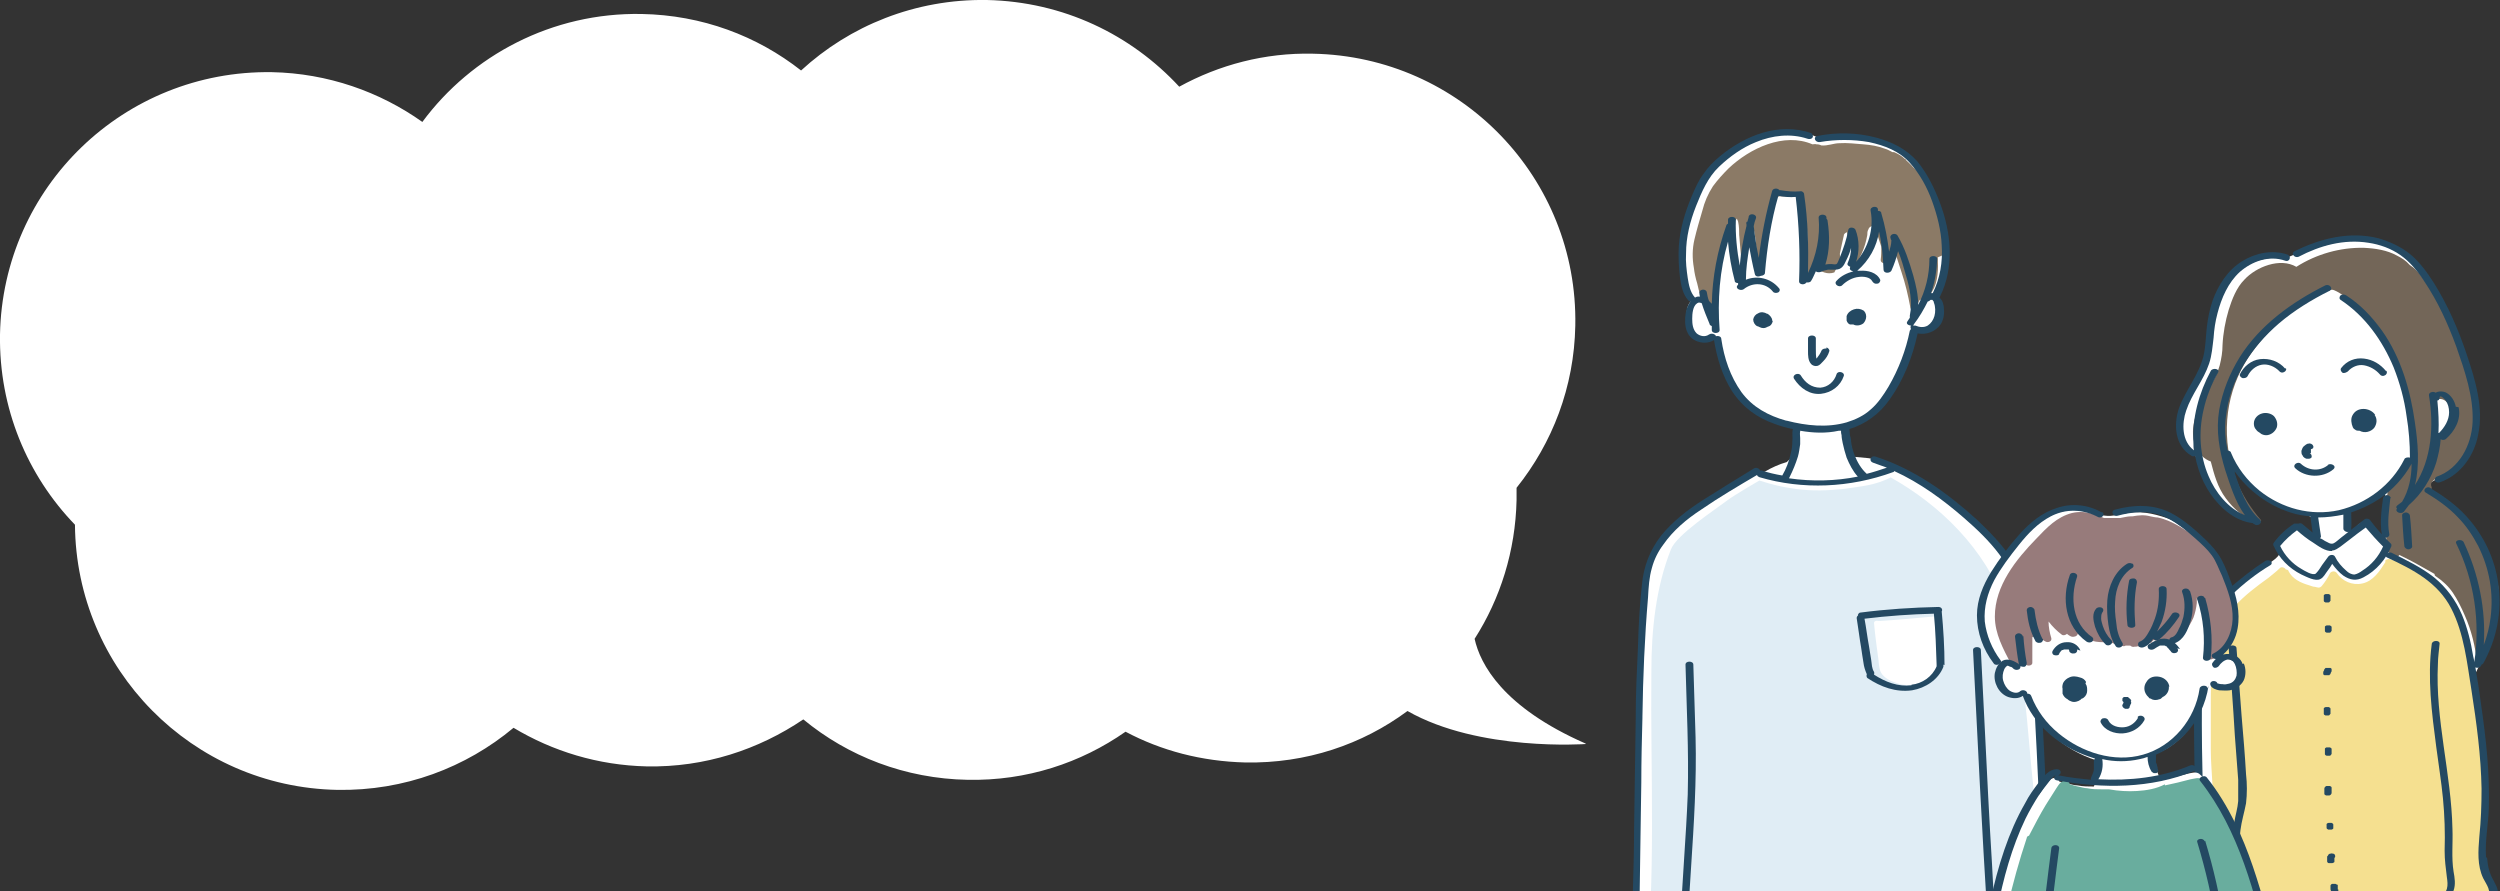 <?xml version="1.0" encoding="UTF-8"?>
<svg id="_レイヤー_2" data-name=" レイヤー 2" xmlns="http://www.w3.org/2000/svg" version="1.1" xmlns:xlink="http://www.w3.org/1999/xlink" viewBox="0 0 446.9 159.3">
  <rect x="0" y="0" width="446.9" height="159.3" fill="#333333" stroke="none"/>
  <defs>
    <style>
      .cls-1 {
        fill: #8b7a66;
      }

      .cls-1, .cls-2, .cls-3, .cls-4, .cls-5, .cls-6, .cls-7, .cls-8, .cls-9, .cls-10, .cls-11 {
        stroke-width: 0px;
      }

      .cls-2 {
        fill: #736658;
      }

      .cls-3 {
        fill: #69ad9e;
      }

      .cls-4 {
        fill: none;
      }

      .cls-5 {
        fill: #f5e090;
      }

      .cls-6 {
        fill: #e0edf5;
      }

      .cls-12 {
        clip-path: url(#clippath);
      }

      .cls-7 {
        fill: #977b7b;
      }

      .cls-8 {
        fill: #4f81a7;
      }

      .cls-9 {
        fill: #fff;
      }

      .cls-10 {
        fill: #244962;
      }

      .cls-11 {
        fill: #c8e2e4;
      }
    </style>
    <clipPath id="clippath">
      <rect class="cls-4" y="0" width="446.9" height="159.3"/>
    </clipPath>
  </defs>
  <g id="_レイヤー_8" data-name=" レイヤー 8">
    <g class="cls-12">
      <g>
        <path class="cls-9" d="M283.4,132.9c-14.8-6.5-18.8-14.2-19.8-18.7,4.6-7.2,7.3-15.7,7.5-24.8,0-.7,0-1.4,0-2.2,6.4-8,10.3-18,10.5-29,.5-26.4-20.5-48.1-46.9-48.6-8.6-.2-16.8,2-23.9,5.9C202.2,6.2,190.1.3,176.4,0c-12.8-.2-24.5,4.6-33.2,12.6-7.9-6.2-17.7-9.9-28.5-10.1-16-.3-30.4,7.4-39.2,19.3-7.6-5.4-16.9-8.7-26.9-8.9C22.2,12.5.5,33.4,0,59.8c-.2,13.2,4.9,25.2,13.4,34,.2,25.8,20.9,46.9,46.9,47.4,12,.2,23-4,31.5-11.1,7,4.2,15.1,6.7,23.8,6.9,10.4.2,20-3,28-8.4,8,6.6,18.2,10.6,29.4,10.8,10.5.2,20.2-3,28.2-8.6,6.4,3.4,13.6,5.3,21.4,5.5,10.9.2,20.9-3.2,29-9.2,12.8,7.3,31.9,5.9,31.9,5.9h0Z"/>
        <path class="cls-9" d="M366,159.8c-.3-4-.5-8.1-.8-12.1-.2-2.8-.3-5.7-.2-8.5.2,0,.3-.2.3-.5,0-.7-.1-1.5-.2-2.2,0-.2,0-.4,0-.6,0-.1,0-.3-.1-.4-.6-6.4-1.5-12.8-1.2-19.3,0-.4-.3-.5-.7-.6-.3-2.8-.8-5.6-1.4-8.3,0,0,0-.2,0-.4,0-.3-.2-.5-.3-.8,0,0,0-.2,0-.3s0-.2-.1-.2c-2-5.3-5.4-10.1-9.9-13.7-1.3-1.3-2.8-2.3-4.4-3.3-.2,0-.3-.2-.5-.3,0,0,0-.1-.2-.2-2.4-2-5.2-3.2-8-4.6-1.4-.7-2.8-1.4-4.3-1.6-1.1-.1-2.1-.2-3.2-.3-.7-1.8-1.1-3.7-1.1-5.6,3.1-.9,5.8-3,7.8-5.6,2.5-3.4,3.7-7.5,4.4-11.6.7.3,1.5.3,2.2,0,.9-.4,1.9-1.2,2.2-2.1.1-.5.2-1.1.2-1.6,0-.5,0-1-.1-1.5,0-.3-.2-.6-.4-.8,1.2-3.6,1.6-7.5,1.2-11.4-.6-4.7-2.4-9.4-5.8-12.8-.1-.1-.3-.3-.4-.4,0,0,0-.1-.2-.2,0,0,0,0-.1,0-.8-.7-1.7-1.3-2.7-1.8-1-.6-2-1-3.2-1.2-.2,0-.3,0-.4,0-.4-.1-.9-.3-1.3-.4,0,0,0,0-.1,0,0,0-.2-.1-.3-.1-2.1-.5-4.3-.4-6.4.3,0,0-.1,0-.2,0-.2,0-.5,0-.8.1,0-.1-.1-.2-.3-.3-6.1-2.9-13.2-.3-17.8,4.2-4.1,4-6.5,9.6-6.7,15.4-.1,3.1.3,6.7,2.1,9.3-1.4,1.1-1.3,3.5-.7,5,.8,2.1,2.9,2.2,4.7,1.5.1.8.3,1.5.5,2.2,0,.1-.1.2,0,.4,1,3.7,2.7,7.2,5.6,9.8,2.3,2.1,5.3,3.1,8.2,3.8.2,1.8,0,3.7-.4,5.4-.4.3-.7.6-1,.9h0s0,0-.1.1c0,0,0,0,0,0-1.4.4-2.7,1-3.9,1.7-.3.1-.5.2-.8.4-.2,0-.5-.2-.7-.3-.5-.3-1.1.2-1,.6-.9.5-1.8,1-2.6,1.7,0,0,0,0-.1.1-.2.2-.5.3-.7.5,0,0-.1,0-.1,0-2.1,1-4.1,2.4-6,3.8-1.7,1.3-3.5,2.6-5,4.1-1.5,1.6-2.8,3.4-3.5,5.4-.8,2.2-1,4.5-1.1,6.7,0,2.3,0,4.5-.2,6.8l-.3,2.2h0c-.6,4.2-.4,8.4-.5,12.5,0,3.9-.3,8,.2,11.9-.1,0-.3.2-.3.4-.2,4.8-.3,9.7-.3,14.5,0,2.4,0,4.8,0,7.2,0,1.1,0,2.2,0,3.4-.1,1.2-.4,2.4-.5,3.6-.2,2.7,0,5.3.1,8,0,.1,0,.2.1.3,0,.3,0,.5,0,.8,0,.4.5.6.9.5.4-.1,1.1-.2,1.5-.4,0,0,0,0,0,0,0,.2.2.4.3.6.4.9.9,1.8,1.3,2.7.7,1.4,1.3,3.3,2.6,4.3.7.4,1.4.7,2.2.9.9.2,1.8.5,2.7.6,1.1.1,1.9-.7,2.6-1.6.4,2.3.6,4.7.4,7.1,0,.4.3.6.7.5,0,0,.2,0,.3,0,11.8.2,23.6.3,35.4.3,3.4,0,6.7,0,10,0,.2,0,.6-.1.7-.4.7-3.1,1.2-6.2,1.2-9.4,1.2.6,2.4,1.5,3.8,1.3,1.2-.1,2-1.1,2.5-2.2,1.2-2.6,1.9-5.5,2.4-8.4.9,0,1.5-.4,1.7-1.4.2-1.8.4-3.5.5-5.3.1-2.9.1-5.8,0-8.7.1,0,.2-.2.2-.4h0Z"/>
        <path class="cls-1" d="M347.8,45.4c-.1-2.4-.7-4.7-1.3-7-.5-1.9-1.1-3.8-2-5.5-.7-1.2-1.5-2.2-2.5-3-.4-.5-.9-.9-1.3-1.3,0,0,0-.2-.2-.2-.5-.5-1.2-.9-1.9-1.2-.1,0-.2,0-.3,0-.4-.2-.9-.5-1.3-.6-1.3-.5-2.6-.7-3.9-.8-1.4-.1-2.9-.3-4.3-.2-1,0-2.1.5-3.2.4-.2-.1-.5-.2-.8-.2,0,0,0,0-.1,0-.2-.1-.5,0-.7,0-5.1-2.2-11.2.7-15,4.3-1,1-2,2.1-2.8,3.2-.9,1.4-1.5,2.8-1.9,4.4-.5,1.7-1,3.4-1.4,5.1-.4,1.7-.4,3.4-.1,5.1.1.9.3,1.8.6,2.8.2.7.3,1.6.7,2.3,0,.2.2.5.2.7.3.7.6,1.5.9,2.2.1.3.5.5.9.4.3,0,.6-.3.5-.7,0-.2-.1-.4-.2-.5.2-1.6.4-3.2.6-4.7.2-2.9.5-5.8,1.5-8.4,0-.1.1-.2.2-.3,0-.1,0-.2,0-.4,0,0,0,0,0,0,.4-.6.9-1.2,1.4-1.8,0,0,.1-.1.2-.2s0,0,0,0c0,0,0,0,0,0,0,0,.1,0,.1-.2.1,0,.2.2.3.5.2.9.2,1.7.2,2.6,0,0,0-.1,0-.2.2,2.5.4,4.9.7,7.3h0c0-1.3,0-2.7.3-4,.1-.9.3-1.8.3-2.7,0-.9,0-1.7.3-2.6,0-.3.3-.5.6-.6.8,2.7,1,5.4.9,8.2,0,.5.5.6,1,.5,0,0,0,0,0,0h0c.2-.1.4-.3.4-.6,0-1,0-2,0-3,.3-2,.8-4,1.4-5.9,0-.3,0-.5.1-.8,0-.7,0-1.6.5-2.1,0,0,0,0,0,0,.1-.4.6-.7,1-.6.1,0,.3,0,.4,0t0,0h0c0,0,.1,0,.2,0,.3,0,.6,0,.9,0,.2,0,.3,0,.5,0,0,0,.1,0,.2,0h0s0,0,0,0c.3,0,.5,0,.8-.2.4,0,.9.1,1,.6,0,.5.1,1,.1,1.5.9,4.3.6,8.7.3,13.1,0,.1,0,.2,0,.3,0,0,.1,0,.2-.2.1-.1.2-.2.3-.3,0,0,0,0,0,0,0,0,0-.1.1-.2,0-.1.2-.3.2-.4,0,0,0-.1,0-.2h0s0,0,0,0c0-.1,0-.3.1-.4h0v-.2c0-.5.4-.8.8-.8.4,0,.6.2.8.6.2.2.5.3.8.4.6.2,1.2.2,1.8,0,.5-.9.9-1.8,1.1-2.7-.1-.2-.1-.4-.1-.7.2-1.1.5-2.2.7-3.2,0-.3.3-.5.6-.6,0,0,0,0,0,0,0,0,0,.2,0,.2,0,.2.1.3.1.5.1.3.2.7.3,1,.2.6.5,1.2.4,1.9,0,.2.1.4.3.5,0,.7,0,1.3-.5,1.9-.2.3,0,.6.2.7,1.5-1.8,2.4-3.9,2.8-6.2,0-.3,0-.7.2-1,.1-.4.6-.7,1-.6.5.1.6.6.6,1,0,.2,0,.3,0,.5.2.8.5,1.5.7,2.2,0,.8,0,1.6-.1,2.3-.1.7,1,.9,1.3.3.1-.3.2-.5.2-.8.1,0,.2-.2.2-.3.1-.5.2-1,.3-1.5.8,1.4,1.2,3,1.7,4.5.7,2.1,1.2,4.2,1.6,6.4.1.6,1.3.5,1.3-.1,0-.5.1-.9.4-1.3,0,0,0,0,.1,0,.7,0,1.3-.1,1.7-.7.1-.2.2-.5.3-.7,0,0,0,0,.1-.1,1.1-1.8,1.1-4.1,1-6.1h0Z"/>
        <path class="cls-6" d="M337.9,85.3c8.8,4.9,17,12.8,20.6,23s3.8,21.8,5,32.6c1.3,11.8,2.6,23.6,4,35.4-25.1,1.3-48.5,1.8-73.5,0,2.1-19.5,1-38.1,1.2-56.3,0-7.4.8-15,3.5-21.8,1-2.6,7.9-7.1,10-8.7,1.3-1,5.8-3.6,5.8-3.6,2.6.8,3.7,1.1,6.5,1.5,2.9.4,5.8.3,8.6,0,3.3-.5,5.5-.6,8.5-2.1h0Z"/>
        <path class="cls-9" d="M346.3,110.7c0-.3-.3-.5-.6-.5-3.2.3-6.4.6-9.6.8-.1,0-.2,0-.3,0-.4-.1-.8,0-.8.4.2,2.2.5,4.4.8,6.6.1.9.1,1.9.7,2.6.5.6,1.3,1.1,2,1.3,1.6.7,3.4.8,5,0,1.5-.7,2.8-2,2.8-3.8,0-2.5,0-5.1-.1-7.6h0Z"/>
        <path class="cls-8" d="M353.7,178.7c-.1,0-.2,0-.3,0-5.3,1.2-10.5,2.3-15.9,2.3-2.7,0-5.3-.1-8,0-1.6,0-3.2,0-4.9,0-1.5,0-3.1,0-4.6,0-2.8-.1-5.7,0-8.5-.5-.7-.1-1.3-.3-2-.4s-1.3,0-1.9-.4c.6.4.7,2.6.8,3.3.2,1.2.4,2.4.5,3.6.3,2.3.4,4.5,0,6.8-.6.2-.5,1.1.2,1.1h44.1c.3,0,.5-.1.5-.3.2,0,.4-.2.4-.5.1-4.8.3-9.7.5-14.5,0-.6-.7-.7-1.1-.4h0Z"/>
        <path class="cls-10" d="M333.1,55.5c-.5-.3-1.1-.4-1.7-.2-.6.2-1.1.6-1.3,1.2,0,.3,0,.6,0,.8.1.3.3.6.6.7.1,0,.3,0,.5,0,0,0,0,0,.1,0,.5.3,1.3.2,1.8-.2.3-.3.5-.8.5-1.2,0-.5-.2-.9-.6-1.2h0Z"/>
        <path class="cls-10" d="M316.8,57.3c0-.5-.4-.9-.8-1.2,0,0,0,0-.1,0h0s0,0,0,0c-.5-.3-1.1-.4-1.6-.1-.5.2-.8.6-.9,1.1,0,.5.3,1,.7,1.2.1,0,.3.1.5.2.4.2.9.2,1.2,0,0,0,.1,0,.2-.1.5-.1.8-.5.9-1Z"/>
        <path class="cls-10" d="M326.5,62.3c-.3,0-.7,0-.9.4-.2.5-.5.9-.8,1.3,0,0,0,0-.1.1-.1-.5-.1-1.1-.1-1.7v-1.9c0-.7-1.4-.7-1.4,0,0,.8,0,1.5,0,2.3,0,.7,0,1.6.5,2.2.3.4.8.5,1.2.4.4-.1.7-.5,1-.8.5-.5.9-1.1,1.1-1.8.1-.3-.2-.6-.5-.7h0Z"/>
        <path class="cls-10" d="M328.3,66.9c-.4,1.3-1.5,2.3-2.9,2.4-1.6,0-2.7-.9-3.5-2.2-.4-.6-1.6-.1-1.2.6,1.1,1.7,2.8,2.9,4.8,2.7,1.9-.2,3.5-1.4,4.1-3.2.2-.7-1.1-1-1.3-.3h0Z"/>
        <path class="cls-10" d="M366.2,152.4c-.3-7.4-.6-14.7-1-22.1-.4-7.1-.8-14.4-2.2-21.4-.6-3.2-1.7-6.3-3.5-9.1-1.7-2.6-3.9-4.8-6.1-6.9-5.3-4.8-11.3-9.1-18.2-11.3-.8-.2-1.2.8-.4,1.1.8.3,1.7.6,2.5.9-1.2.4-2.4.8-3.6,1.1,0,0,0,0,0,0-1-.9-1.7-2.1-2.2-3.4-.3-.8-.5-1.6-.6-2.4,0-.4-.1-.8-.2-1.1,0-.4-.1-.8-.1-1.1,2.9-.9,5.4-2.7,7.2-5.3,2.5-3.5,4.1-7.6,5-11.8h0c1.5.3,3.2-.3,4.1-1.6.5-.8.7-1.8.6-2.7,0-.7-.2-1.6-.8-2.1,0,0,0,0,.1-.2,2.6-5.2,2-11.4,0-16.7-1-2.7-2.3-5.3-4.1-7.5-2-2.2-4.4-3.4-7.3-4.2-3.4-.9-7-1-10.5-.3-.9.2-.4,1.2.4,1.1,2.9-.5,5.9-.5,8.8,0,2.8.6,5.4,1.6,7.3,3.7,1.8,2,3.1,4.4,4,6.9.9,2.5,1.6,5.2,1.7,7.9.2,2.9-.3,5.9-1.6,8.5-.1,0-.2,0-.3,0,.7-2,1-4,1.1-6.1,0-.7-1.4-.7-1.4,0,0,2.9-.7,5.7-2,8.2,0-1.8-.4-3.5-.9-5.3-.7-2.4-1.5-4.9-2.8-7.1-.4-.6-1.6-.2-1.2.6,0,0,0,.2.1.2,0,0,0,0,0,.1,0,.7-.2,1.3-.4,2-.3-2.3-.7-4.6-1.4-6.9,0-.3-.3-.4-.6-.4,0,0,0-.2,0-.3-.1-.7-1.5-.5-1.3.3.6,3.2-.4,6.6-2.6,9.1.6-1.8.6-3.9-.1-5.7-.2-.5-1.2-.6-1.3,0-.3,1.7-.9,3.4-1.5,4.9-.2.4-.3.8-.5,1.1-.2.3-.7.1-1,.1s-.7,0-1.1.1c.8-2.5.8-5.2.4-7.8,0-.2-.1-.3-.2-.4v-.2c0-.7-1.4-.7-1.4,0,.3,3.4-.4,6.8-1.9,9.9.1-4.7,0-9.4-.7-14.1,0-.3-.4-.6-.7-.5-1.2.1-2.3,0-3.5-.2,0,0-.1,0-.2,0-.3-.4-1.1-.4-1.3.1-1.1,3.9-1.9,7.9-2.4,12-.4-1.9-.7-3.8-.9-5.7.1-.5.2-.9.4-1.4.2-.7-1.1-1-1.3-.3,0,.3-.2.6-.2.9-.2,0-.3.2-.2.5,0,.1,0,.2,0,.3-.6,2.3-1,4.7-1.2,7.1-.5-2.7-.8-5.5-.7-8.2,0-.7-1.4-.7-1.4,0v.7c-.1,0-.3.2-.3.3-1.6,4.5-2.5,9.2-2.6,14-.2-.2-.3-.3-.5-.5-.2-.5-.3-1-.4-1.6-.2-.7-1.5-.5-1.3.3,0,.2,0,.3.1.5-.3,0-.6,0-.9.2,0,0,0,0,0,0-.9-1-1.1-2.3-1.3-3.5-.2-1.4-.4-2.9-.3-4.4,0-2.9.7-5.7,1.8-8.5,1-2.5,2.1-5.1,4.1-7,1.9-1.8,4.1-3.4,6.6-4.4,2.9-1.2,6.2-1.6,9.2-.6.3.1.7.1.9-.2.2-.3,0-.6-.2-.8-5.8-2-11.8.4-16.3,4.1-1.1.9-2.2,2-3,3.2-.9,1.2-1.5,2.6-2.1,4-1.2,2.9-2.1,5.8-2.3,9-.1,1.8,0,3.6.2,5.4.2,1.5.5,3.1,1.5,4.2.1.1.2.2.4.2-.3.4-.5.8-.7,1.3-.5,2-.5,4.7,1.6,5.7,1.1.5,2.3.5,3.3-.1.5,3.2,1.5,6.4,3.2,9.1,1.9,2.9,4.5,4.8,7.7,5.9,1.1.4,2.1.7,3.2.9,0,0,0,0,0,0-.2.7,0,1.5-.1,2.2,0,.7-.1,1.5-.3,2.2-.3,1.4-.8,2.7-1.5,3.9-1.2-.2-2.5-.5-3.7-.9-.1,0-.2,0-.3,0,0-.3-.6-.6-1-.4-3.1,1.9-6.2,3.8-9.2,5.7-2.8,1.8-5.4,3.8-7.5,6.4-2,2.6-3.1,5.5-3.4,8.8-.4,3.7-.6,7.4-.7,11.1-.2,4.2-.4,8.4-.4,12.7,0,0,0,.1,0,.2-.1,6.8-.2,13.6-.3,20.3,0,3.4-.1,6.8-.2,10.1,0,3.4,0,6.8-.3,10.1-.3,3.6-.7,7.2.1,10.8.1.5.9.5,1.2.2,0,0,0,0,0,0,.5-.2,1-.4,1.4-.6.6,1.3,1.2,2.5,1.7,3.8.5,1.1.9,2.4,1.7,3.3.7.8,1.7,1.2,2.8,1.3,1,.1,2.1.1,3,.6.7.4,1.5-.5.7-.9-.9-.5-1.9-.6-2.8-.7-.9,0-1.9-.2-2.5-1-.7-.9-1.1-2.1-1.6-3.2-.5-1.2-1.1-2.4-1.7-3.6,0,0,0-.1-.1-.2,1.2-.5,2.5-1.1,3.7-1.6.3-.1.4-.5.2-.8-.2-.3-.6-.3-.9-.2-1.9.8-3.8,1.7-5.7,2.5-.5-2.9-.2-5.9,0-8.9.3-3.3.3-6.5.3-9.8.1-6.8.2-13.5.3-20.3,0-3.8.1-7.7.2-11.5,0,0,0-.1,0-.2.1-7.1.4-14.2,1-21.3.1-1.8.2-3.6.7-5.3.4-1.5,1.1-2.9,2-4.1,1.8-2.6,4.2-4.6,6.8-6.3,3.2-2.2,6.6-4.2,10-6.2,0,.2.2.3.4.4,7.8,2.3,16.2,1.9,23.9-.9.1,0,.2-.1.2-.2,4.6,2.1,8.7,5.1,12.5,8.4,2.3,2,4.5,4.1,6.3,6.5,2,2.6,3.2,5.6,4,8.7.8,3.4,1.2,6.9,1.6,10.4.4,3.5.6,7,.8,10.6.4,7.2.7,14.5,1,21.8.3,8,.6,16,.2,23.9-2.5.2-5,.5-7.5.7,0,0-.2,0-.2,0,0-.8-.1-1.5-.1-2.2-.1-2-.2-4-.4-6-.2-4.1-.5-8.2-.7-12.4-.5-8.1-.9-16.3-1.3-24.4-.2-4.7-.5-9.3-.7-14,0-.7-1.4-.7-1.4,0,.8,16.1,1.6,32.2,2.6,48.3.1,2.3.3,4.6.4,6.9,0,1.1.1,2.2.2,3.3,0,.7,0,1.5-.2,2.2-.2,0-.3,0-.4.2-1.2,1.1-2.8,1.4-4.3,1.6-1.8.3-3.5.6-5.3.9-3.7.6-7.3.9-11,1-3.5,0-7.1,0-10.7,0-3.5,0-7.1-.1-10.6-.5-3.9-.4-7.9-1.1-11.6-2.3-.5-7.6,0-15.2.5-22.8.5-7.7,1-15.4.8-23.2-.1-4.3-.3-8.7-.4-13,0-.7-1.4-.7-1.4,0,.2,7.7.6,15.4.4,23.2-.3,7.7-1,15.4-1.3,23.1-.2,4.3-.2,8.6,0,13,0,.3.3.5.6.5,0,0,.2.2.3.2,1.1.4,2.3.7,3.4,1,0,0,0,.2,0,.3,1,4.4,2.2,9,1.6,13.6,0,.6,1,.7,1.3.3,0-.2.2-.3.3-.5.1-.2,0-.5,0-.6.4-4.3-.7-8.6-1.7-12.7,5.5,1.2,11.2,1.5,16.8,1.6,7.5.1,14.9.2,22.3-.9,2.1-.3,4.2-.7,6.3-1.1,1-.2,2.1-.4,3-.9-.5,4.6-.9,9.1-1,13.7,0,.7,1.4.7,1.4,0,0-2.5.2-4.9.4-7.4,0,0,0,0,.1,0,1.1.8,2.4,1.3,3.8,1.4.6,0,1.3-.1,1.7-.6.4-.5.7-1.2.9-1.8,1.2-2.7,2-5.6,2.5-8.5h0c.4-.1.9-.2,1.3-.2.3,0,.7-.2.7-.6.4-7.5.2-15,0-22.5h0ZM342.1,58c1-1.3,1.8-2.7,2.5-4.1.1,0,.3-.1.4-.2,0,0,0,0,.1-.1,0,0,0,0,0,0,0,0,0,0,0,0,0,0,.1,0,.2,0h0s0,0,.1,0c0,0,.1,0,.1.1.1.1.2.2.2.4.3.7.3,1.7.1,2.4-.2.7-.6,1.3-1.2,1.7-.7.4-1.5.3-2.2,0-.1,0-.2,0-.4,0,0,0,0,0,0,0h0ZM319.3,75.2c-3.2-.9-6-2.4-8-5.1-2-2.8-3.1-6.1-3.6-9.5,0-.5-.6-.6-1-.5,0-.1,0-.2-.2-.3-.3-.2-.7-.2-1,0-.7.5-1.6.3-2.2-.2-.7-.7-.8-1.7-.8-2.6,0-.9.1-2.3.9-2.8.3-.2.5-.1.8,0,.4,1.3.9,2.5,1.4,3.7,0,.2.2.3.4.4,0,.2,0,.5,0,.7,0,.7,1.4.7,1.4,0-.4-5.3,0-10.7,1.5-15.8.2,2.4.6,4.7,1.2,7,0,.3.3.4.6.4v.3s0,0,0,0c-.7.6.4,1.2,1,.8,1.6-1.3,3.9-1.2,5.2.4.2.3.6.3.9.2.3-.1.5-.5.2-.8-1.5-1.8-3.9-2.3-5.9-1.5,0-2,.3-3.9.6-5.8.3,1.6.6,3.2,1,4.8.1.5.7.5,1.1.3.3,0,.7-.2.7-.5.4-4.7,1.1-9.3,2.4-13.8,1,.2,2.1.3,3.1.2.6,5,.8,10.1.6,15.1,0,.6,1,.7,1.3.2.3,0,.6,0,.8-.2.4-.6.6-1.2.9-1.8.2.2.6.2.9.1.4-.2.8-.3,1.3-.4.4,0,.8,0,1.3,0,1.1,0,1.5-.7,1.9-1.6.4-.8.7-1.5.9-2.3,0,.9-.2,1.8-.6,2.7-.2.4.2.6.5.7-.3.4,0,.7.5.8-1.1.3-2.2.8-3,1.7-.6.6.5,1.3,1,.8.8-.8,1.9-1.4,3-1.5.8-.1,2,0,2.4.8.2.3.5.5.9.4.3,0,.6-.4.5-.7-.6-1.3-2.2-1.7-3.6-1.6-.2,0-.4,0-.5,0h0c2.1-1.8,3.5-4.3,3.9-7,.5,2.2.7,4.5.8,6.8,0,.7,1.1.7,1.4.2.5-1.1.9-2.3,1.2-3.5.6,1.4,1,2.9,1.4,4.3.7,2.3,1.2,4.8.7,7.2,0,.2,0,.3,0,.4-.1.2-.3.4-.4.6-.4.5.2.8.7.8,0,0,0,0-.1,0-.1.2-.1.4,0,.6,0,0-.1.2-.2.3-.7,3.5-2,6.9-3.8,10-.9,1.5-1.9,3-3.2,4.1-1.2,1.1-2.7,1.8-4.3,2.3-3.5,1-7.2.6-10.7-.3h0ZM319.9,85.3c.6-1.2,1.1-2.4,1.5-3.7.2-.7.3-1.5.4-2.2,0-.4,0-.8,0-1.1s-.1-.8,0-1.2c0,0,0,0,0-.1,2.3.4,4.6.5,6.9,0,.1,0,.2,0,.4,0,0,.3,0,.5.1.8,0,.4.1.9.2,1.4.2.9.4,1.7.7,2.6.5,1.2,1.1,2.4,2,3.4-4,.8-8.2.9-12.3.3h0ZM361,182.5c-.2.5-.4,1.1-.7,1.6-.2.4-.4,1.3-.8,1.5-.4.2-1.2-.1-1.6-.2-.6-.2-1.1-.5-1.6-.8-.3-.2-.8-.1-1,.1.2-2,.4-4,.6-6,0-.2,0-.4-.2-.4,0,0,0,0,.1,0,.2,0,.5,0,.7-.2.4-.4.6-1,.6-1.5,0,0,.2,0,.3,0,1.8-.2,3.6-.4,5.5-.5-.4,2.3-1,4.5-1.9,6.7h0Z"/>
        <path class="cls-10" d="M303.2,181.3c-.2-.2-.7-.2-1,0-.3.2-.2.6,0,.8.2.2.3.6.2,1,0,.1,0,.3,0,.4-.2-.5-.4-.9-.5-1.4-.4-1-.9-1.9-1.5-2.8-.4-.6-1.6-.1-1.2.6.6,1,1.1,2,1.5,3.1.4.9.7,2.3,2,2.2.3,0,.5-.1.7-.4.2-.6.5-1.2.5-1.9s-.2-1.2-.7-1.6h0Z"/>
        <path class="cls-10" d="M332.4,182.3c-.4,3.3-.6,6.6-.6,9.9,0,.7,1.4.7,1.4,0,0-3.3.2-6.6.6-9.9,0-.7-1.3-.7-1.4,0Z"/>
        <path class="cls-10" d="M347.6,118.9c0-3.2-.2-6.4-.5-9.6h0c.2-.3,0-.8-.6-.8-4.6.1-9.3.4-13.9,1-.3,0-.5.3-.5.6-.1,0-.2.2-.2.4.3,1.8.5,3.6.8,5.3.1.9.3,1.8.4,2.6.1.8.3,1.4.6,2.1,0,0,0,0,0,.1-.1.2,0,.5.1.6,2.4,1.6,5.1,2.6,8,2.2,2.4-.4,4.7-1.9,5.6-4.2,0-.2,0-.3,0-.4h0ZM341.7,122.5c-2.4.3-4.7-.6-6.7-1.9,0-.1.1-.3,0-.5-.4-.6-.4-1.4-.5-2.1-.1-.8-.3-1.7-.4-2.5-.3-1.6-.5-3.3-.8-4.9,4.1-.5,8.3-.8,12.4-.9.3,3.1.4,6.3.5,9.4h0c-.8,1.9-2.6,3.1-4.5,3.3h0Z"/>
        <path class="cls-10" d="M359.4,177.3c-.3,0-.8,0-.9.4-.2.9-.4,1.8-.6,2.6,0,.3-.2.7-.4.9,0-.2,0-.3-.1-.5-.2-.7-1.5-.4-1.3.3.1.4.1.7.1,1.1,0,.3.3.5.5.5,1.1.2,2-.6,2.4-1.6.2-.5.2-1,.4-1.4.1-.5.2-1.1.4-1.6,0-.3-.1-.6-.5-.7h0Z"/>
        <path class="cls-9" d="M443.8,153.2c0-1.4.2-2.8.3-4.2.3-6,0-12-.6-18-.3-3.4-.7-6.8-1-10.1,0-.1,0-.2-.1-.3,2.2-4.3,3.9-8.9,4-13.8,0-5.4-2.1-10.5-5.9-14.3-1-1-2.1-1.9-3.3-2.8-1-.7-2.2-1.4-3-2.4,0-.2,0-.4,0-.6h0s0,0,0,0c.1-.2.3-.3.4-.5.2-.1.5-.3.7-.4.2.2.6.2.8,0,3-1.6,4.9-4.4,5.8-7.6,1-3.7.6-7.6-.5-11.2-.7-2.4-1.7-4.8-2.7-7.1,0,0,0-.2-.2-.2-1.3-3.6-3-7-5-10.3,0,0,0,0,0,0-1.5-2.6-3.9-4.5-6.7-5.5-3.6-1.3-7.6-1.2-11.3,0-2.4.4-4.7,1.2-6.9,2.3-5-.8-10.2,2.1-12,6.8-1.6,3.4-1.8,7.1-2.4,10.8-.4,2.2-1.1,4.2-2.2,6.1-1.1,1.8-2,3.5-2,5.7,0,1.1.2,2.1.5,3.1.3,1,1,1.6,1.6,2.3,1.2,1.5,1.6,3.4,2.5,5,1,1.8,2.3,3.5,4.1,4.8.5.4,1,.7,1.5,1.1,0,0-.1-.2-.2-.2.3.3.7.6,1,.8.4.3,1.6,0,1.1-.7-1.6-2-2.9-4.2-3.7-6.7,0,0,0-.1,0-.2-.1-.3-.2-.6-.3-.9.3.4.7.8,1,1.2-.2-.5-.3-.9-.4-1.5,0-.3,0-.6.2-.7.8.9,1.7,1.9,2.6,2.8,0,0,0,0,0,0,0,0,0,.1,0,.2,0,0,0,0,0,0,2.4,2.4,5.1,4.7,8.4,5.5,1,.2,2.1.3,3,.8.3.2.6.5.8.8,0,1,0,2,.1,2.9-.1,0-.3,0-.4,0-.9-.7-1.7-1.4-2.6-2.1-.2-.2-.6-.2-.8,0-.3.2-.6.4-.8.7-.1,0-.2.1-.3.2-.5.5-1,1.1-1.5,1.6-.2.2-.4.4-.6.6,0,0,0,0,0,0,0,.1.1.2.2.3.1.3.3.6.5.9.2.2.1.6,0,.8-.4.7-1,1.1-1.6,1.5-.5.3-1.1.6-1.7,1-.1,0-.2,0-.3.1-2.1,1.7-4.1,3.5-6,5.5-.3,0-.5,0-.7.3-.8.8-1.4,1.7-2,2.6,0,0-.2.1-.2.2l-.5.8c0,.1,0,.3,0,.4-.4.9-.7,1.8-.9,2.8-.7,3-.5,6.2-.5,9.3,0,3.2-.3,6.4,0,9.5.1,1.6.4,3.1.4,4.7.1,1.6.1,3.2.1,4.9,0,3.5-.3,7-.6,10.5,0,.5-.2,1-.4,1.5-.2.6-.7,1.2-.9,1.9-.5,1.4.6,2.6.4,4-.2,1.2-.9,2.4-.9,3.7,0,1.2.5,2.2,1.4,2.9.4.3.9.6,1.4.8.1,0,.7.2.7.2,0,0,0,.8,0,1,.3,1.4,1.1,2.8,1.8,4,.5.9,1,2.7,2.4,2.2.5-.2.9-.6,1.2-1.1.4-.5.7-.9,1-1.4,0,0,.2,0,.3,0h0c0,.2,0,.5,0,.7,0,.4,0,.9.1,1.3,0,.9,0,1.8,0,2.7,0,1.8-.2,3.7-.3,5.5,0,1.8,0,3.7,0,5.5,0,.9,0,1.8.1,2.8,0,.5,0,.9,0,1.4,0,.2,0,.6.1.9-.2.1-.3.3-.2.6,0,.1,0,.2.1.3,0,.2,0,.5.5.6,1.1.4,2.3.3,3.5.3,1.3,0,2.6,0,3.9-.1,2.6,0,5.2-.1,7.8-.2,5.2-.1,10.4-.3,15.5-.4.7,0,1.5,0,2.2,0,.6,0,1.2,0,1.8-.1.7-.2.7-.9.2-1.2.1-1.5,0-3.1,0-4.6,0-1.7,0-3.4,0-5.1,0-2.9.3-5.9.6-8.8.4.5.9,1,1.2,1.5.2.3,1,.4,1.2,0,1.2-2.1,2-4.4,2.4-6.8.9-.6,1.2-1.7,1.5-2.7.4-1.4.7-2.7.9-4.1,0-.2-.1-.4-.3-.5.2-.8.9-1.4,1.1-2.2.3-1.1-.2-1.9-.8-2.8-.7-1.2-.8-2.5-.7-3.9h0ZM426.2,97.1c0-.1,0-.2-.2-.3-.6-.5-1.1-1-1.7-1.6,0,0,0,0,0,0,0-.1-.2-.2-.3-.3,0,0-.1-.1-.2-.2,0,0-.1-.1-.2-.2-.2-.2-.5-.4-.5-.8-.1-.5-.8-.5-1.1-.2-.6.4-1,.9-1.4,1.5-.2,0-.4.2-.5.2,0-1.3-.1-2.6-.3-3.9.6-.3,1.3-.6,1.9-.9s1.3-.6,1.9-1c.4-.3.7-.6,1.1-.8,0,0,0,0,0,0l1.1-.7c0,0,.1,0,.2-.1,0,0,.1,0,.2,0,.2.6.2,1.2.2,1.9,0,.2.1.4.3.5-.4,2.1-.5,4.2-.2,6.3,0,.3,0,.7-.3.9h0Z"/>
        <path class="cls-2" d="M443.1,119c.3-.3.6-.7.9-1.1.7-1.1,1.2-2.4,1.5-3.7.7-2.3,1-4.8,1.1-7.2,0-.2-.1-.4,0-.6.2-.9,0-1.9-.3-2.8-.3-.9-.6-1.8-.9-2.7-.6-1.8-1.3-3.6-2.3-5.2-1.9-3.3-4.7-6-8-7.8-.4-.2-.5-.5-.4-.8-.2-.3-.2-.8.2-1.1,0,0,0,0,0,0,.1-.2.5-.4.7-.4.8,0,1.6-.2,2.4-.7.9-.5,1.6-1.2,2.3-2,.2-.3.5-.6.7-.8.4-.7.7-1.4.9-2.2.3-.8.5-1.6.7-2.4.1,0,.2-.2.2-.4,0-.2,0-.4,0-.7,0-.3,0-.6,0-.8,0-.3,0-.7,0-1h0c0,0,0-.2,0-.2,0-.1,0-.2-.2-.3-.8-8.1-3.9-15.8-8.2-22.5-1-1.5-2-3.2-3.6-4.2,0,0,0,0-.1-.1-.6-.7-1.4-1.2-2.2-1.6-1.8-1-3.9-1.3-5.9-1.4-4.2-.1-8.5,1.1-12.1,3.4-2.9-1.7-7.2,0-9.3,2.3-1.4,1.4-2.2,3.5-2.8,5.4-.6,2-1,4.2-1.1,6.3,0,1.2-.2,2.4-.5,3.6-.3,1.1-.8,2.1-1.3,3-.3.2-.5.5-.7.9-.4.8-.8,1.5-1.1,2.3-.7,1.5-1.4,3-1.6,4.6-.4,2.6.6,5.5,3.1,6.4.6,2.3,1.2,4.6,2.7,6.6,1.4,1.9,3.2,3.4,5.3,4.4.4.2,1,0,1-.5-1.9-2.2-3.5-4.7-4.5-7.4-2.6-6.8-2.1-14.4,1.6-20.7,3.4-5.7,8.8-10.3,14.8-12.9,0,0,.1,0,.2,0,.3-.2.6-.3,1-.1,1.2.5,2.2,1.4,3.2,2.2.8.7,1.6,1.3,2.4,2,1.5,1.3,3.1,2.9,3.4,5,.2.2.4.4.6.6,0,0,0,.2,0,.3,2,3.8,3.3,8,4.1,12.2.4,2.2.7,4.3,1,6.5,0,.5.1,1,.1,1.5-.3,0-.6,0-.8.2-.8,1.3-1.8,2.6-2.8,3.8-.5.6-1.2,1-1.6,1.6-.2.3-.1.7-.2,1,0,.4,0,.9,0,1.3,0,1.8,0,3.5-.1,5.3,0,.8-.1,1.8,0,2.6,0,.3.1.5.3.7.1.1.6.3.7.5.2.5,1.1.5,1.3,0,2.1,1,4.2,2.2,6.3,3.4,0,.1,0,.3.2.4,1.2.8,2.3,1.8,3.1,3,.8,1.2,1.5,2.6,2.1,4,1.2,2.7,1.9,5.6,2.2,8.5,0,.4.4.6.7.5h0ZM434.6,71.5c.2.2.5.2.8,0,1.8-.8,2.9,1.3,2.9,2.8,0,.5,0,.9-.2,1.4,0,0,0,0,0,0-.1.2-.3.4-.4.6-.3.4-.5.7-.8,1.1-.2.1-.4.3-.5.4-.3.2-.5.3-.8.4,0,0-.1,0-.2,0,0,0,0,0,0,0,0,0,0,0-.1,0,.2-1.5.2-3,0-4.4,0-.4,0-.7-.2-1.1,0-.3-.4-.7-.4-1.1,0,0,0-.2,0-.2h0Z"/>
        <path class="cls-5" d="M445,161.1c.5-.8.9-1.5.8-2.4-.1-1-.7-2-1.3-2.8,0,0,0,0,0,0-.8-1.6-.9-3.3-.7-5.1.2-1.9.4-3.9.5-5.8,0,0,.1-.2.1-.3,0-3.7-.3-7.4-.6-11.2-.2-3-.5-6.1-1.1-9,0,0,0,0,0-.2-.3-3.4-1-6.8-1.8-10.2-.7-3-1.7-6-4.2-8h0c-1.1-1.2-2.5-2.2-3.9-3.2-.8-.6-1.7-1.1-2.5-1.6-.7-.4-1.4-.9-2.2-1.1,0,0,0,0,0,0-.2,0-.4-.1-.6-.2,0,0,0,0-.1,0-.2-.1-.5-.1-.7,0,0,0-.1,0-.2.1s-.1,0-.1.2c0,0,0,.1,0,.2h0c-1,1.6-2.2,3.4-4.1,3.8-1.8.4-3.6-.4-4.6-1.9-.3-.4-1-.3-1.2.1-.4.8-.9,1.6-1.5,2.3-.4.4-.7.2-1.2.1-.4,0-.7-.2-1.1-.3-1.4-.4-2.9-1.1-3.6-2.5,0-.2-.3-.3-.5-.3-.1-.3-.8-.6-1.1-.2-.6.6-1.3,1.1-2,1.7-4.2,3-8.7,6.6-9.8,12-.6,3-.4,6.1-.5,9.1,0,3.2,0,6.4,0,9.6,0,2.1.2,4.2.3,6.3,0,0,0,0,0,.1,0,.6,0,1.3,0,1.9,0,0,0,.1,0,.2v.5c.1,2.4.3,4.8,0,7.1-.1,1.4-.3,2.9-.8,4.2-.2.6-.5,1.3-.8,1.9-.3.6-.9,1.1-.9,1.8,0,.6.4,1,.6,1.5.2.5.2,1.1,0,1.7-.2,1.1-.7,2.2-.6,3.4,0,1.2.8,2.1,1.7,2.7,1.1.8,2.4,1.6,3.7,1.8,1.5.2,2.8-.6,3.8-1.6.4-.4.8-.9.8-1.6s-.1-.6-.3-.9c3.1-.2,6.1-.4,9.2-.6.7,0,1.4-.1,2-.2,0,0,0,0,.1,0,1,.1,1.9,0,2.9-.4.9-.4,1.8-.9,2.8-1,.6,0,1.2.1,1.8.3.6.2,1.3.4,2,.6,1.2.3,2.5.6,3.8.8,2.6.5,5.1.7,7.8.4.4,0,1,0,1.5-.1.6.3.8,2.7.8,3.1,0,.5.1.8.6.9.5.1,1,.1,1.5.2,1,.1,2,.3,2.9-.3.7-.5,1.2-1.3,1.5-2.1.3-.9.3-1.9.2-2.8,0-.6-.1-1.1,0-1.6.1-.4.4-.7.6-1.1h0Z"/>
        <path class="cls-11" d="M437.5,170.4c0-1.2-.2-2.5-.5-3.7-.1-.4-.2-.8-.6-1-.2-.1-.5,0-.7,0,0,0-.1,0-.2,0-3,0-5.9-.3-8.8-.8-1.5-.2-3-.6-4.4-.9-1.2-.2-2.3-.7-3.5-.6-.5,0-1,.2-1.5.3-1.5.4-2.8.8-4.4.9-1.7.1-3.3.2-5,.2s-2.1,0-3.1.4c-.4,4.7-.3,9.6-.4,14.4,0,4.9-.2,9.8-.3,14.7-.6.2-.5,1.1.2,1.1h32.1c.4,0,.6-.3.6-.6.2,0,.3-.2.3-.5-.3-2.7-.5-5.4-.5-8,0-2.6.3-5.3.5-7.9.2-2.6.4-5.2.3-7.8h0Z"/>
        <path class="cls-10" d="M399.5,167.7s0,0,0,0h0Z"/>
        <path class="cls-10" d="M405.9,100.3c-.3-.2-.7-.2-1,0-2.2,1.4-4.3,3.1-6.3,4.8-1.8,1.6-3.6,3.4-4.7,5.6-1.2,2.4-1.2,5.3-1.4,8-.2,2.9-.3,5.8-.3,8.8,0,5.8.1,11.7.3,17.5,0,2.6.2,5.2-.4,7.8-.3,1.2-.8,2.4-1.4,3.5-.6,1-.8,2,0,3,.4.4.6.8.5,1.4,0,.5-.3,1-.5,1.5-.4,1-.9,2-.7,3,.2,1.1,1.1,1.9,2.1,2.5,1.3.8,2.7,1.4,4.1,2.1.1,0,.3,0,.4,0,0,.2.3.4.5.4,0,.3,0,.6.1.9,0,.3.3.6.5.9.5.5,1.4.5,2,0,.1-.1.3-.3.3-.4,0-.2,0-.4,0-.6,0-.1-.2-.3-.3-.3-.1,0-.4-.1-.5,0-.3,0-.5.3-.5.6h0s0,0-.1-.1c0-.1-.1-.3-.1-.4,0-.2,0-.3,0-.5,0-.1,0-.3-.2-.4.3-.1.6-.3.8-.5.5-.3,1-.7,1.4-1.1.1-.1.1-.3,0-.4,0-.1-.2-.3-.3-.3-.3-.1-.7,0-.9.2,0,0,0,0,0,0h0s0,0,0,0c0,0,0,0-.1.1,0,0-.2.2-.3.2-.2.2-.4.3-.6.5,0,0,0,0,0,0h0c0,0-.1,0-.2.1-.1,0-.2.1-.3.2-.1,0-.2.1-.4.2,0,0,0,0-.1,0,0-.1-.1-.2-.3-.3-1.2-.6-2.4-1.2-3.6-1.9-.9-.5-1.9-1.1-1.9-2.2-.1-1.8,1.7-3.2,1.1-5.1-.1-.4-.4-.8-.7-1.1-.4-.6-.3-1.2,0-1.8.5-1.1,1-2.1,1.4-3.2.6-2.3.6-4.8.6-7.2-.1-5.6-.3-11.2-.3-16.8,0-2.8,0-5.6.1-8.3.1-2.7.1-5.6.8-8.3.7-2.7,2.5-4.8,4.5-6.6,2.1-2,4.4-3.8,6.9-5.3.3-.2.2-.6,0-.8h0Z"/>
        <path class="cls-10" d="M416.6,106.5c0,0,0-.1-.1-.2,0,0-.1,0-.2-.1,0,0-.2,0-.3,0s-.1,0-.2,0c-.1,0-.2,0-.3.1,0,0,0,0-.1.1,0,0,0,.2,0,.3v.5c0,0,0,.2,0,.2,0,0,0,.1.1.2,0,0,.1,0,.2.1,0,0,.2,0,.3,0h.2c.1,0,.2,0,.3-.2,0,0,0,0,.1-.1,0,0,0-.2,0-.3v-.5c0,0,0-.2,0-.2Z"/>
        <path class="cls-10" d="M416.8,112.1c0,0,0-.1-.1-.2,0,0-.1,0-.2-.1,0,0-.2,0-.3,0s-.1,0-.2,0c-.1,0-.2,0-.3.1,0,0,0,0-.1.1,0,0,0,.2,0,.3v.3c0,0,0,.2,0,.2,0,0,0,.1.1.2,0,0,.1,0,.2.1,0,0,.2,0,.3,0h.2c.1,0,.2,0,.3-.2,0,0,0,0,.1-.1,0,0,0-.2,0-.3v-.3c0,0,0-.2,0-.2Z"/>
        <path class="cls-10" d="M416.8,119.8c0,0,0-.1,0-.2s-.1-.1-.2-.2c0,0-.1,0-.2,0h-.2c-.1,0-.2,0-.4,0,0,0,0,0-.1,0,0,0-.1.2-.2.2,0,.2-.1.3-.2.5,0,0,0,.2,0,.2,0,0,0,.1,0,.2s.1.1.2.2c0,0,.1,0,.2,0,0,0,.1,0,.2,0,.1,0,.2,0,.4,0,0,0,0,0,.1,0,0,0,.1-.2.2-.2,0-.2.1-.3.2-.5,0,0,0-.2,0-.2Z"/>
        <path class="cls-10" d="M416.6,126.7c0,0,0-.1-.1-.2,0,0-.1,0-.2-.1,0,0-.2,0-.3,0s-.1,0-.2,0c-.1,0-.2,0-.3.1,0,0,0,0-.1.1,0,0,0,.2,0,.3v.5c0,0,0,.2,0,.2,0,0,0,.1.1.2,0,0,.1,0,.2.1,0,0,.2,0,.3,0h.2c.1,0,.2,0,.3-.2,0,0,0,0,.1-.1,0,0,0-.2,0-.3v-.5c0,0,0-.2,0-.2Z"/>
        <path class="cls-10" d="M416.8,133.9c0,0,0-.1-.1-.2,0,0-.1,0-.2-.1,0,0-.2,0-.3,0s-.1,0-.2,0c-.1,0-.2,0-.3.1,0,0,0,0-.1.1,0,0,0,.2,0,.3v.5c0,0,0,.1,0,.2,0,0,0,.1.1.2,0,0,.1,0,.2.1,0,0,.2,0,.3,0h.2c.1,0,.2,0,.3-.2,0,0,0,0,.1-.1,0,0,0-.2,0-.3v-.5c0,0,0-.1,0-.2Z"/>
        <path class="cls-10" d="M416.8,140.8c0,0,0-.1-.1-.2,0,0-.1,0-.2-.1,0,0-.2,0-.3,0s-.1,0-.2,0c-.1,0-.2,0-.3.1-.1.1-.2.2-.2.4v.7c0,0,0,.1,0,.2,0,0,0,.1.1.2,0,0,.1,0,.2.1,0,0,.2,0,.3,0s.1,0,.2,0c.1,0,.2,0,.3-.1.1-.1.2-.2.2-.4v-.7c0,0,0-.1,0-.2Z"/>
        <path class="cls-10" d="M417.1,147.4c0,0,0-.1-.1-.2,0,0-.1,0-.2-.1,0,0-.2,0-.3,0s-.1,0-.2,0c-.1,0-.2,0-.3.1,0,0,0,0-.1.1,0,0,0,.2,0,.3v.2c0,0,0,.1,0,.2,0,0,0,.1.1.2,0,0,.1,0,.2.1,0,0,.2,0,.3,0s.1,0,.2,0c.1,0,.2,0,.3-.1,0,0,0,0,.1-.1,0,0,0-.2,0-.3v-.2c0,0,0-.1,0-.2Z"/>
        <path class="cls-10" d="M417.4,153.3s0,0,0,0c0-.1.1-.3,0-.4,0,0,0-.1-.1-.2,0,0-.1-.1-.2-.1-.2,0-.4-.1-.5,0-.2,0-.3.1-.4.2,0,.1-.1.2-.2.3,0,0,0,.1,0,.2,0,.1,0,.2,0,.4s0,0,0,.1c0,0,0,.2,0,.2s0,.1.1.2c0,0,.1.1.2.1,0,0,.2,0,.3,0,0,0,.2,0,.3,0,.1,0,.3-.1.4-.2,0,0,0,0,0-.1,0,0,0-.2,0-.3v-.2c0,0,0-.1,0-.2h0Z"/>
        <path class="cls-10" d="M417.9,159c0,0,0-.1,0-.2v-.2h0c0-.2,0-.3,0-.4,0,0-.1-.1-.2-.1,0,0-.1,0-.2-.1h-.2c-.1,0-.2,0-.4,0-.1,0-.3.2-.3.3,0,.1,0,.2,0,.3v.2c0,.2,0,.3.1.5,0,0,0,.1.1.2,0,0,.1.1.2.1,0,0,.2,0,.3,0,0,0,.2,0,.3,0,.1,0,.3-.1.4-.2,0,0,0,0,0-.1,0-.1,0-.2,0-.3h0Z"/>
        <path class="cls-10" d="M444.4,153.2c-.2-2.9.4-5.8.5-8.6.2-6.3-.5-12.6-1.4-18.8-.3-2.2-.6-4.3-1-6.5.4.2,1,0,1.1-.5,0,0,0,0,0,0,.1,0,.2-.1.3-.2,2.4-4.3,3.4-9.3,2.7-14.2-.6-4.5-2.6-8.7-5.7-12.1-1.9-2.1-4.1-3.6-6.5-5.1-.6-.4-1.5.5-.7.9,2,1.2,4,2.6,5.6,4.3,1.5,1.5,2.7,3.3,3.7,5.2,2,4,2.8,8.4,2.2,12.9-.2,1.6-.6,3.2-1.2,4.8.4-6.3-.9-12.7-3.6-18.4-.3-.6-1.7-.4-1.3.3,3.2,6.6,4.3,14,3.2,21.2,0-.3-.1-.7-.2-1.1-.4-2.5-1-5-2-7.4-1.1-2.6-2.8-4.9-5-6.7-2.3-1.8-5-3.1-7.6-4.4-.7-.3-1.5.6-.7.9,4.5,2.1,9,4.4,11.4,9.1,2.3,4.5,2.8,9.7,3.6,14.6.9,5.8,1.7,11.7,1.8,17.6,0,2.9-.1,5.7-.4,8.6-.2,2.5-.4,5.1.7,7.4.6,1.2,1.6,2.3.7,3.6-.3.5-.8.9-.9,1.5-.2.7,0,1.4,0,2.2,0,.8-.2,1.6-.5,2.3-.2.7-.5,1.6-.9,2.2-.4.6-1.5.5-2.2.5s-1.5-.1-2.3-.3c-.1-.9-.3-1.9-.5-2.8,0-.2-.1-.3-.3-.3.7-.2,1.3-.6,1.6-1.3.3-.9-.1-1.7-.5-2.5-.5-1.1.1-1.9.5-2.9.4-1.1.2-2.3,0-3.4-.4-2.5-.1-5.1-.2-7.6-.2-9.9-3.1-19.6-2.6-29.5,0-1.2.2-2.4.3-3.6.1-.7-1.3-.7-1.4,0-.8,6.1,0,12.3.8,18.4.4,3.1.9,6.1,1.2,9.2.3,3.1.4,6.2.3,9.4,0,1.6.2,3.1.4,4.7.1.7.2,1.4,0,2.1-.2.6-.6,1.2-.8,1.9-.1.5,0,1.1.1,1.6.2.6.7,1.2.6,1.8-.1,1-1.6,1.1-2.4,1.1-3.1,0-6.3-.3-9.3-.8-2.8-.5-5.8-1.9-8.7-1.1-.8.2-1.5.5-2.3.8-.9.3-1.7.4-2.6.4-1.7,0-3.5-.2-5.2-.1-2.6.1-5.9,1.4-8.2-.2,0-1.1,1-1.9,1.4-2.8.2-.4.4-.9.4-1.4,0-.8-.5-1.4-.6-2.2-.2-1.5.6-3,.7-4.5,0-.8,0-1.7-.1-2.5,0-.9,0-1.7.1-2.5.2-1.6.7-3.2,1-4.8.2-1.7.2-3.5,0-5.2-.2-3.5-.5-7-.8-10.5-.3-4-.6-8-.9-12,0-.7-1.4-.7-1.4,0,.4,5.2.8,10.4,1.1,15.6.2,2.6.4,5.3.6,7.9,0,1.3,0,2.5,0,3.8-.1,1.3-.5,2.5-.7,3.8-.2,1.1-.5,2.3-.4,3.5,0,1.2.3,2.4.1,3.6-.2,1.2-.6,2.3-.7,3.4,0,.5,0,1,.2,1.4.2.5.5,1,.4,1.6-.1.8-.8,1.5-1.2,2.2-.3.5-.8,1.5-.6,2.1.3.7,1.7,1.1,2.4,1.3.5.1,1,.2,1.5.2.7,2.5.4,5.2.2,7.8,0-.2-.3-.4-.5-.4-.3,0-.7,0-.9.4-.2.3-.4.6-.6.9-.2.2-.5.6-.8.7-.2,0-.4-.1-.5-.3-.3-.3-.5-.7-.7-1.1-.9-1.5-1.6-3.1-2.1-4.8-.2-.7-1.5-.4-1.3.3.6,2,1.5,4.1,2.7,5.8.6.9,1.6,1.5,2.7.9.9-.5,1.6-1.4,2-2.3h0c0,0,0,.1,0,.2-.1,2.9-.3,5.8-.4,8.7-.1,2.9-.2,5.8-.2,8.7,0,.7,0,1.4,0,2.2,0,.4-.1,1.1.2,1.5.5.6,1.9.3,1.5-.6,0-.2-.2-.3-.4-.3,0-.4,0-1.2,0-1.4,0-.6,0-1.3,0-1.9,0-1.3,0-2.5.1-3.8,0-2.4.2-4.9.2-7.4.1-2.4.2-4.9.3-7.4.1-2.2.3-4.5-.3-6.7h.1c1,0,2-.3,3-.4,1.2-.2,2.4-.2,3.6-.1,1.2,0,2.4.2,3.6,0,1.2,0,2.3-.4,3.4-.8,1.2-.4,2.3-.7,3.6-.5,1.2.2,2.4.6,3.6.9,2.4.6,4.8.9,7.3,1,1.3,0,2.5.1,3.8.2.6,0,1.1,0,1.7,0,0,.1-.1.3,0,.4,1.9,7.8-.5,15.8.4,23.6,0,0-.1.2-.1.4,0,0,0,.2,0,.3,0,.2,0,.5.1.7,0,.3,0,.5,0,.8,0,.5,0,1.1,0,1.6,0,.3.4.6.7.6.3,0,.7-.2.7-.6,0-.8,0-1.5,0-2.3.1,0,.2-.2.2-.4-.7-4.9-.1-9.8.1-14.7.7.5,1.6.7,2.3,0,.4-.3.6-.9.8-1.3.2-.5.5-1,.7-1.5.4-1,.7-2,1-3.1,0-.3,0-.5-.3-.6.3,0,.5-.2.7-.4.5-.4.7-1.1.9-1.6.5-1.3,1-2.7,1-4.1,0-.7-.2-1.4.2-2.1.3-.5.7-.9,1-1.4.5-1.2-.2-2.3-.7-3.3-.7-1.2-1-2.5-1.1-3.9h0ZM437.9,170.1c.4,0,.9.1,1.3.2-.2,0-.3.2-.3.4,0,.2,0,.5,0,.7,0,.2,0,.4-.1.5,0,0,0,.2-.1.3,0,0,0,.1,0,.1h0s0,0,0,0c0,0,0,.1-.1.2-.1,0-.2,0-.3,0,0,0,0,0-.1,0,0-.8,0-1.7-.1-2.5h0ZM441.4,170.4c-.3,1.3-.7,2.6-1.3,3.8-.1.3-.3.6-.4.9,0,.1-.1.2-.2.4,0,.1-.2.3-.2.4,0,0,0,0,0,0h0s-.1,0-.2,0c-.1,0-.2-.1-.3-.2,0,0,0,0,0,0,0,0,0-.2,0-.3-.1-.3-.4-.4-.7-.4,0-.4,0-.8,0-1.1,0,0,.2,0,.3.1.3,0,.5,0,.8-.1.4-.2.6-.4.8-.8.4-.7.5-1.4.5-2.2,0-.2,0-.3-.2-.4.4,0,.9,0,1.3,0,0,0,0,0,0,.1h0Z"/>
        <path class="cls-10" d="M439,72.7c-.2-1-.8-2-1.7-2.5-.6-.3-1.4-.3-1.9,0-.4-.3-1.3-.1-1.2.5.9,5.3.5,11.4-2.5,16,.9-3.6.5-7.7,0-11.1-.8-5.8-2.5-11.7-5.9-16.5-1.8-2.5-3.9-4.7-6.4-6.3-.3-.2-.7-.2-1,0-.2.2-.3.6,0,.8,4.4,2.9,7.5,7.3,9.5,12.1,1.1,2.8,1.9,5.7,2.3,8.7.4,2.4.6,4.9.6,7.4-.4-.1-.9,0-1,.3-2.3,4.6-6.7,7.9-11.7,9.1-5,1.1-10.2-.3-14.2-3.5-2.2-1.8-4-4.1-5.1-6.8,0-.2-.3-.3-.6-.4-.4-1.9-.6-3.9-.3-6,.7-6.6,4.5-12.4,9.5-16.7,2.7-2.3,5.8-4.2,9-5.8.8-.4,0-1.3-.7-1-6,3-11.7,7.1-15.3,12.8-1.8,2.9-3.1,6.1-3.7,9.5-.6,3.7,0,7.2,1.1,10.8.9,2.7,1.8,5.7,3.5,8-3-1.2-5.3-4.1-6.5-7-1.6-3.7-1.8-7.9-.9-11.8.5-2.3,1.4-4.6,2.6-6.7.4-.7-1-.9-1.3-.3-2.1,3.9-3.4,8.5-3.1,13,0,.4,0,.8.1,1.2-2.2-1.6-2.2-4.8-1.4-7.1,1-3,3.1-5.4,4.1-8.4.5-1.5.6-3,.8-4.6.1-1.5.3-2.9.7-4.4.7-2.7,1.9-5.5,4-7.4,2.2-1.9,5.2-3,8.1-2,.8.3,1.2-.8.4-1.1-2.7-.9-5.7-.3-8.1,1.2-2.6,1.6-4.3,4.3-5.3,7.1-.5,1.5-.8,3-1,4.6-.2,1.7-.2,3.5-.6,5.2-.8,3.4-3.2,6.1-4.4,9.4-1,3-.7,6.8,2.3,8.5.2.1.4.1.6,0,.6,3.2,2,6.3,4.3,8.7,1.6,1.7,3.6,3,5.9,3.3,0,0,0,0,.1,0,0,0,.2.2.3.2.5.5,1.6-.2,1-.8-2.4-2.1-3.5-5.3-4.5-8.3,0,0,0-.2,0-.3,2.4,3.4,5.9,6,9.9,7.3,1.2.4,2.4.6,3.6.7h0c.1,1,.3,2,.4,2.9-.6-.5-1.2-1-1.8-1.5-.2-.2-.5-.2-.7-.1-.2,0-.5,0-.8,0-1.4.9-2.7,2.1-3.7,3.5,0,0-.1.3,0,.4,1,2.3,2.8,4.1,5,5.2.9.4,2.5,1.3,3.4.8.6-.3.9-1,1.3-1.5.3-.4.6-.8.8-1.2.6.8,1.2,1.5,2,2.1,1.2.8,2.3,1,3.6.3,2.3-1.2,4-3.2,5-5.6,0-.2,0-.4-.2-.5-1.3-1.3-2.5-2.6-3.6-4.1-.2-.3-.8-.4-1.1-.1-.9.7-1.8,1.4-2.7,2.1s-.9.7-1.4,1.1c-.4.3-.9.8-1.3,1-.6.3-1.1-.2-1.6-.4-.3-.2-.6-.4-.9-.5.1,0,.2-.2.2-.3-.2-1.1-.3-2.2-.5-3.4h0c1.5,0,3-.2,4.5-.5,0,0,0,0,0,0,0,.1,0,.2,0,.4,0,.2,0,.5,0,.7,0,.5,0,.9,0,1.4,0,.3.4.6.7.6.3,0,.7-.2.7-.5.1-1,0-2,0-3,1.8-.6,3.5-1.4,5-2.4,2.4-1.6,4.4-3.8,5.8-6.3,0,2.4-.5,4.8-1.7,6.8-.3.2-.5.4-.8.6-.3.2-.3.5-.1.6-.5.6.7,1.1,1.2.6.3-.4.6-.8.9-1.2,2.3-2,4-4.7,4.9-7.6.4-1.4.7-2.8.8-4.2.2.2.6.2.9,0,1.6-1.4,2.8-3.5,2.3-5.7h0ZM416.9,98.4c.6,0,1-.4,1.5-.7l1.7-1.3c.9-.7,1.8-1.4,2.8-2.1,1,1.2,2,2.3,3.1,3.4-.8,1.8-2.1,3.3-3.7,4.3-.4.3-.9.6-1.4.7-.6,0-1.1-.3-1.5-.7-.8-.7-1.5-1.5-2-2.5-.2-.4-.9-.4-1.2,0-.4.5-.7,1-1.1,1.5-.3.5-.7,1.1-1.1,1.5-.5.5-2.1-.5-2.6-.8-1.6-.9-3-2.4-3.8-4.1.9-1.1,1.9-2,3-2.8.9.8,1.9,1.6,2.9,2.2.9.6,2.2,1.6,3.4,1.5h0ZM435.9,77.4c.1-1.9,0-3.8-.2-5.8.2,0,.4-.2.4-.5,0-.7,1,.3,1.1.5.4.6.6,1.3.6,2.1,0,1.4-.8,2.7-1.8,3.7h0Z"/>
        <path class="cls-10" d="M441,63.5c-1.5-4.5-3.4-8.9-5.9-12.9-1.2-1.9-2.6-3.8-4.3-5.2-1.6-1.3-3.6-2.2-5.6-2.8-5.1-1.3-10.4,0-15,2.3-.8.4,0,1.3.7,1,3.8-2,8.1-3.2,12.5-2.5,2,.3,4,1,5.7,2.2,1.7,1.2,3.1,2.9,4.2,4.6,2.5,3.7,4.3,7.7,5.8,11.8,1.5,4.3,3.1,8.9,2.9,13.5-.2,4.1-2.4,8.3-6.4,9.7-.3.1-.4.5-.3.8.2.3.6.3.9.2,3.7-1.3,6.1-4.8,6.8-8.5,1-4.8-.5-9.7-2-14.2h0Z"/>
        <path class="cls-10" d="M426.5,66.3c-1-1.2-2.3-2-3.9-2.2-1.6-.2-3.1.4-4.1,1.7-.2.3,0,.6.2.8.3.2.7,0,1-.2.7-.8,1.8-1.3,2.9-1.1,1.1.2,2.1.8,2.8,1.6.2.3.6.4.9.2.3-.1.5-.5.3-.8h0Z"/>
        <path class="cls-10" d="M408.5,65.9c-1.1-1.3-2.8-1.9-4.5-1.7-1.6.2-2.9,1.3-3.6,2.7-.1.3.2.6.5.7.3,0,.7,0,.9-.4.5-1,1.4-1.8,2.5-2,1.1-.2,2.3.3,3.1,1.1.2.3.6.4.9.2.3-.1.5-.5.3-.7Z"/>
        <path class="cls-10" d="M424.6,74.2c-.4-.7-1.3-1.1-2.1-1.1-.9,0-1.6.4-2,1.2-.3.6-.2,1.4.1,2.1.1.2.2.3.4.4.2.2.5.2.7.2,0,0,0,0,.1,0,.9.5,2,.2,2.6-.5.5-.7.6-1.6.1-2.3h0Z"/>
        <path class="cls-10" d="M422.7,75.4h0s0,0,0,0h0s0,0,0,0h0Z"/>
        <path class="cls-10" d="M404.8,74.9s0,0,0,0h0s0,0,0,0h0,0Z"/>
        <path class="cls-10" d="M406.5,74.4c-.5-.5-1.4-.7-2.1-.5-.8.2-1.5.9-1.5,1.8,0,.4.1.8.4,1.1.2.3.4.4.7.6.3.3.8.4,1.1.4.8,0,1.6-.6,1.9-1.4.2-.7,0-1.4-.5-2h0Z"/>
        <path class="cls-10" d="M413.1,81s0,0,0-.2v-.2s0,0,0-.1h0c0-.1,0-.2,0-.2,0,0,0,0,0,0,.1,0,.3-.1.4-.2,0-.1.1-.3,0-.4-.1-.3-.5-.5-.8-.4-.4,0-.6.3-.9.5-.2.2-.3.5-.4.8,0,.3,0,.6.2.8.1.3.4.5.7.6.2,0,.4,0,.5,0,.1,0,.3-.1.4-.2,0-.1.1-.3,0-.4,0-.2-.2-.3-.3-.3,0,0,0,0,0,0,0,0,0,0,0,0,0,0,0,0,0,0h0Z"/>
        <path class="cls-10" d="M416.2,83.1c-1.4,1.2-3.5,1.1-4.9-.2-.5-.5-1.6.2-1,.8,1.8,1.7,4.9,1.8,6.8.2.7-.6-.4-1.2-1-.8h0Z"/>
        <path class="cls-10" d="M430.8,92.2c0-.3-.4-.6-.7-.6s-.7.2-.7.5c.1,1.8.2,3.7.4,5.5,0,.3.4.6.7.6s.7-.2.7-.5c-.1-1.8-.2-3.7-.4-5.5Z"/>
        <path class="cls-10" d="M427.4,89.1c0-.3-.4-.6-.7-.6s-.6.2-.7.5c-.3,2.2-.6,4.5-.2,6.7.1.7,1.5.5,1.3-.3-.4-2.1,0-4.3.2-6.4h0Z"/>
        <path class="cls-9" d="M407.4,180.1c0,0,0-.1,0-.1,0-2.9-.4-5.8-1.2-8.6,0,0,0,0,0,0,.2-1.8-.3-3.5-.9-5.1-.7-2-1.1-4-1.6-6.1-1-3.9-2.4-7.7-4.1-11.3.2-.1.2-.3.1-.5-.6-1.5-1.4-2.9-2.3-4.3-1-1.4-1.9-2.9-2.9-4.3-.4-.5-.9-1.1-1.4-1.5-.6-.4-1.4-.1-2,0-1.6.4-3.2.8-4.8,1.2-.7-1.4-1.3-3-1.5-4.6.6-.2,1.1-.4,1.6-.6,1.5-.7,2.8-1.7,3.9-2.9,1.2-1.3,2.1-2.8,2.8-4.4.4-.8.7-1.7.9-2.6.1-.4.2-.7.3-1.1.2-.5.6-.6,1.2-.7.1,0,.2,0,.3,0,.2.1.5.3.7.4,1,.5,2.2.4,3.1-.2.8-.5,1.2-1.5,1.1-2.4-.1-1-.7-1.9-1.6-2.3-.6-.3-1.3-.4-2-.4,0,0,0-.1,0-.2,0-.2,0-.4,0-.5,1.3-1.6,2-3.5,2.3-5.6.2-1.7.1-3.4-.4-5.1-.4-1.5-1.2-2.9-2-4.3,0,0,0,0,0-.1.1-.2.1-.4,0-.6-.6-1-1.4-1.9-2.2-2.7,0,0,0,0,0,0,0,0,0,0-.1-.1-.5-.4-.9-.9-1.4-1.3-.7-.7-1.4-1.4-2.1-2.1-.4-.4-.8-.8-1.3-1-.8-.6-1.6-1.2-2.6-1.5-2.3-.8-5-1.4-7.5-.8-.2-.1-.5-.2-.8,0-1.5.7-3.1.4-4.6,0-1.5-.4-3-.7-4.5-.6-3,.3-5.6,2.1-7.6,4.2-2.2,2.3-4.2,5.1-5.9,7.8-1.6,2.5-2.8,5.4-2.5,8.5.4,3,2,5.7,4.1,7.8-.9,1.1-.7,3.2.2,4.3.9,1.1,2.5,1.3,3.6.6,2.4,5.4,7.2,9.7,12.9,11.5.4,1.6.2,3.2-.4,4.7-1,0-1.9,0-2.9-.2-.6,0-1.1-.2-1.7-.3-.2,0-1.6-.4-1.6-.4,0-.2-.2-.4-.3-.5-1-.5-1.7.5-2.2,1.2-.7,1-1.3,2-2,3.1-1.1,1.8-2.1,3.7-3.1,5.6-.2,0-.4.2-.4.4-2.8,8.3-4.8,16.9-5.9,25.6-.3,2.4-.5,4.8-.7,7.2h0s0,0,0,0c0,0,0,.1,0,.2h0c0,.2,0,.2-.1.3,0,0,0,.1,0,.2,0,0,0,.1,0,.2h0c0,.4.2.7.6.7h22.3c3.8,0,7.5-.1,11.3-.1,3.6,0,7.2,0,10.7-.1,2.1-.1,4.1-.4,6.2-.5.8,0,1.8.2,2.4-.4.5-.6.6-1.4.4-2.1h0Z"/>
        <path class="cls-7" d="M398.5,105.2c-.8-2.3-1.8-4.9-3.4-6.8-1.5-1.8-3.5-3.1-5.5-4.3-1.2-.7-2.5-1.3-3.9-1.6-.4,0-.8-.1-1.3-.2-1.1-.3-2.1-.2-3.2,0,0,0-.2,0-.3,0-.6,0-1.3.2-1.9.3-.7,0-1.5,0-2.2,0-.2,0-.4,0-.5,0,0,0-.1,0-.2,0-.6-.3-1.3-.5-1.9-.7-1.2-.4-2.5-.5-3.8-.2-2.7.7-4.5,2.6-6.4,4.6-3.6,3.7-7.4,8.4-7.4,13.9,0,3.1,1.5,5.8,2.9,8.5.1.2.5.3.7.2.7-.2,1.4-.4,2.1,0,.4.2,1,0,1-.4,0-1.5,0-3.1,0-4.6.1,0,.3-.1.3-.2.1.1.3.2.5.3.2,0,.5,0,.7,0,.2.3.5.5.9.7.4.2,1.1,0,1-.6-.3-1-.5-2-.5-3,.7.9,1.5,1.7,2.3,2.3.3.3.8.1,1-.1,0,0,0,0,0,0,.1.1.2.2.4.3.3.2.6.3.9.2.2,0,.6-.2.6-.5.6.3,1.2.7,1.9,1,.9.4,1.8.5,2.8.5.3,0,.5-.1.6-.4,0,0,0,0,0,0,.5.4,1.1.7,1.8.8.1,0,.3,0,.4,0,.1,0,.2,0,.3.2.2.1.5.2.8,0,.2,0,.3,0,.5,0,.1,0,.2,0,.3,0h0c.2.2.5.3.8.2.2,0,.4,0,.6-.1.2.2.7.2,1,0,.2-.1.4-.3.6-.4,0,0,.1,0,.2-.2.2,0,.4,0,.5,0,.1,0,.2-.1.2-.2h0c.1-.1.2-.2.3-.3.2.1.5.2.7,0h0c.2.2.6.2.8.2,0,0,0,0,.1,0,.2.2.7.4.9.2.1,0,.3-.1.4-.2.2.2.7.3,1,0,1.4-1.1,2.5-2.6,3.2-4.2.3-.8.5-1.7.6-2.6,0-.3,0-.6,0-.9.5,1.1.9,2.2,1.2,3.4.6,2.2,1.3,4.6.6,6.9-.1.6.6.8,1,.6,2-.8,3.3-2.7,3.8-4.8.5-2.6-.1-5.3-1-7.7h0Z"/>
        <path class="cls-3" d="M407.6,180.2c0,0,0-.1,0-.1,0-2.9-.4-5.7-1.2-8.4,0,0,0,0,0,0,.2-1.7-.3-3.4-.9-5-.6-1.9-1.1-3.9-1.6-5.9-1-3.8-2.3-7.5-4-11.1.1-.1.2-.3.1-.5-.6-1.5-1.4-2.9-2.2-4.2-.9-1.4-1.8-2.8-2.8-4.2-.4-.5-.8-1.1-1.4-1.5-.6-.4-1.3-.1-2,0-1.5.4-3.1.8-4.6,1.1,0,0,0-.1,0-.2-1.5.8-3.3,1.1-5,1.2-1.6.1-3.3,0-5-.3-.4,0-.8,0-1.2,0h0c-.9,0-1.8,0-2.7-.2-.5,0-1.1-.2-1.6-.3-.2,0-1.5-.4-1.5-.4,0-.2-.2-.4-.3-.5-1-.5-1.6.4-2.1,1.2-.6,1-1.3,2-1.9,3-1.1,1.8-2,3.6-3,5.5-.2,0-.4.2-.4.4-2.7,8.1-4.6,16.5-5.7,25-.3,2.3-.5,4.6-.7,7h0s0,0,0,0c0,0,0,.1,0,.2h0c0,.1,0,.2-.1.3,0,0,0,.1,0,.2,0,0,0,.1,0,.2h0c0,.4.2.7.6.7h21.5c3.6,0,7.2-.1,10.9-.1,3.4,0,6.9,0,10.4-.1,2-.1,4-.4,6-.5.8,0,1.8.2,2.3-.4.5-.6.6-1.4.3-2.1h0Z"/>
        <path class="cls-10" d="M394.6,123.1c.1-.7-1.3-.7-1.4,0-.8,5.5-4.8,10.3-10.1,11.8-5.2,1.5-11-.4-15.1-3.8-2.2-1.8-3.9-4.1-4.9-6.7-.1-.3-.4-.4-.7-.4,0-.5-.7-.8-1.2-.5-.5.5-1.2.4-1.9,0-.6-.4-1-1.1-1.2-1.8-.2-.7-.1-1.4.2-2.1.1-.2.4-.6.6-.6.1,0,.4.2.5.2.2,0,.4.2.6.4.3.2.7.2,1,0,.2-.2.3-.6,0-.8-.8-.6-2-1.2-3-.7-.8.5-1.2,1.3-1.4,2.2-.3,1.7.7,3.7,2.4,4.3.9.3,1.9.3,2.6-.2,0,0,0,0,0,0,1.9,5.2,6.5,9,11.7,10.8.4.1.8.3,1.2.4-.1.1-.2.3-.2.5,0,0,0,.2,0,.1,0,0,0,.1,0,.2,0,.1,0,.3,0,.4s0,.3,0,.4c0,0,0,.1,0,.2,0,0,0,0,0,.1,0,.3-.1.5-.2.8-.1.3-.2.4-.3.7,0,.1-.1.3,0,.4-1.9-.2-3.9-.4-5.8-.8,0,0,0,0-.1,0,.7-.2.6-1.1-.2-1.1-1.5,0-2.3,1.3-3.2,2.3-.9,1.2-1.8,2.4-2.5,3.8-1.5,2.6-2.7,5.4-3.7,8.3-2.1,6.1-3.2,12.4-4.2,18.7-.6,4-1.1,8-1.3,12,0,.7,1.3.7,1.4,0,.4-6.7,1.4-13.3,2.8-19.9,1.1-5.6,2.6-11.2,5.1-16.4.7-1.4,1.5-2.8,2.4-4.2.5-.7,1-1.4,1.5-2,.4-.5,1-1.4,1.6-1.6-.5.2-.6.9.1,1,8.2,1.5,16.8,1.5,24.6-1.7.8-.3,0-1.2-.7-1-5.2,2.2-10.9,2.8-16.5,2.5.7-1.1.9-2.4.7-3.6,2.2.5,4.5.5,6.7,0,.5-.1.9-.2,1.4-.4,0,.9.2,1.8.7,2.6,0,.1.3.2.4.3.2,0,.4,0,.5,0,.3-.2.4-.4.2-.8,0,0,0-.1,0-.2h0s0,0,0,0c0-.1-.1-.2-.1-.3,0-.2-.1-.4-.2-.6,0,0,0-.2,0-.3,0,0,0,0,0-.1,0,0,0,0,0-.1,0-.2,0-.5,0-.7,0,0,0-.2,0-.2,1.9-.8,3.6-2,5.1-3.5,2.3-2.4,3.8-5.5,4.3-8.8h0Z"/>
        <path class="cls-10" d="M400.9,118.7c-.4-1.1-1.3-1.7-2.5-1.8-.3,0-.6,0-1,.1,1.4-1.2,2.3-2.9,2.6-4.7.5-2.8-.2-5.7-1.2-8.3-.5-1.4-1-2.7-1.7-4-.7-1.3-1.7-2.4-2.7-3.4-2-1.9-4.1-3.8-6.5-5-3.1-1.5-6.5-1.4-9.8-.5-.9.2-.4,1.3.4,1.1,2.6-.7,5.4-1,8,0,2.3.9,4.3,2.6,6.1,4.2,1,.9,2,1.8,2.8,2.9.8,1.1,1.2,2.4,1.8,3.6,1,2.5,2,5.1,1.9,7.8-.1,2.4-1.2,5-3.4,6.1-.7.3-.2,1,.4,1-.2.2-.4.4-.6.7-.2.3,0,.6.2.8.3.2.7,0,.9-.2.4-.6,1-1.1,1.6-1.2.2,0,.5,0,.8.2.2.1.4.4.5.6.3.6.4,1.5.3,2.1-.2.7-.6,1.2-1.3,1.4-.4.1-.8.2-1.2.1-.2,0-.5,0-.7-.1-.2,0-.2,0-.3-.2-.2-.3-.7-.3-.9-.2-.3.2-.4.4-.2.8.3.5,1,.7,1.5.8.6,0,1.2.1,1.9,0,1-.2,2-.8,2.5-1.8.4-.9.4-2.1,0-3h0Z"/>
        <path class="cls-10" d="M361.6,113.8c0-.3-.4-.6-.7-.6s-.7.2-.7.6c.2,1.7.4,3.4.7,5,0,.3.6.4.9.4.3,0,.5-.3.5-.7-.3-1.6-.5-3.2-.6-4.8h0Z"/>
        <path class="cls-10" d="M394.1,106.9c-.2-.7-1.6-.4-1.3.3,1.1,3.4,1.4,6.9,1,10.4,0,.7,1.3.7,1.4,0,.4-3.6,0-7.3-1-10.7h0Z"/>
        <path class="cls-10" d="M391.4,105.6c-.3-.7-1.6-.4-1.3.3.5,1.4.5,2.9.2,4.4-.2.7-.4,1.4-.8,2.1-.2.5-.6,1.3-1.2,1.5-.3,0-.6.3-.5.7.1.3.5.5.9.4,1.7-.6,2.4-2.4,2.9-4,.5-1.7.5-3.6-.1-5.3h0Z"/>
        <path class="cls-10" d="M388.3,109.7c-.8,1.2-1.7,2.2-2.7,3.2.3-.6.5-1.1.8-1.7.7-1.9,1-3.9.9-5.9,0-.7-1.4-.7-1.4,0,.1,1.8-.1,3.6-.7,5.3-.3.8-.6,1.6-1.1,2.4-.4.7-.8,1.4-1.6,1.7-.3.1-.4.5-.2.8.2.3.6.3.9.2.8-.3,1.3-.9,1.7-1.5,0,0,0,0,.1.1.3.2.7.2,1,0,1.4-1.2,2.5-2.5,3.5-4,.5-.7-.8-1.1-1.2-.6h0Z"/>
        <path class="cls-10" d="M382,104.1c0-.3-.1-.6-.5-.7-.3,0-.8,0-.9.4-.5,2.6-.6,5.3-.3,7.9,0,.7,1.5.7,1.4,0-.2-2.5-.2-5.1.3-7.6h0Z"/>
        <path class="cls-10" d="M381.2,100.8c-.3-.2-.7-.2-1,0-2.2,1.4-3.3,4-3.5,6.5-.1,1.5,0,3,.2,4.4.2,1.3.5,2.6,1.3,3.8.4.6,1.6.1,1.2-.6-.7-1.1-1-2.3-1.1-3.6-.2-1.3-.3-2.6-.2-3.8.1-2.3,1-4.7,3.1-6,.3-.2.2-.6,0-.8h0Z"/>
        <path class="cls-10" d="M377.4,114.4c-.7-.7-1.2-1.6-1.5-2.5-.1-.4-.3-.9-.3-1.3,0-.3,0-.8.2-1.1.2-.2.3-.6,0-.8-.2-.2-.7-.2-1,0-.9.9-.6,2.2-.3,3.3.4,1.2,1,2.3,1.9,3.2.5.5,1.6-.2,1-.8h0Z"/>
        <path class="cls-10" d="M374,113.9c-3.5-2.4-4-7-2.7-10.8.2-.7-1.1-1-1.3-.3-1.5,4.2-.8,9.2,3,11.9.3.2.7.2,1,0,.2-.2.3-.6,0-.8h0Z"/>
        <path class="cls-10" d="M365.1,114.2c-.8-1.6-1.2-3.4-1.4-5.1,0-.3-.4-.6-.7-.6s-.7.2-.7.6c.2,1.9.6,3.7,1.5,5.4.1.3.5.5.9.4.3,0,.6-.4.5-.7h0Z"/>
        <path class="cls-10" d="M375.7,91.6c-2.4-1.4-5.4-1.7-8-.8-2.6.8-4.8,2.6-6.6,4.6-1.9,2.1-3.7,4.5-5.2,6.9-1.4,2.3-2.5,4.9-2.5,7.7,0,3.1,1.1,6.1,3,8.6.4.6,1.7,0,1.2-.6-1.5-2-2.5-4.4-2.8-6.9-.2-2.6.5-5.1,1.7-7.4,1.2-2.2,2.8-4.3,4.4-6.3,1.6-2,3.4-3.9,5.7-5.1,2.7-1.4,5.7-1.3,8.4.1.7.4,1.5-.5.7-.9h0Z"/>
        <path class="cls-10" d="M371.9,116.3c-.4-1-1.4-1.6-2.5-1.5-1.1,0-2,.7-2.5,1.6,0,.1-.1.3,0,.4,0,.1.2.3.3.3.3.1.8.1.9-.2,0-.2.2-.3.3-.5,0,0,0,0,0,0h0c0,0,.1-.1.2-.2,0,0,0,0,.1,0h0c0,0,.2,0,.2-.1,0,0,0,0,0,0,0,0,0,0,0,0,0,0,0,0,.1,0h.2s0,0,0,0h0,0s0,0,.1,0c0,0,0,0,.1,0h0c0,0,.1,0,.2,0h0s0,0,.1,0,0,0,.1,0h0c0,0,.1.1.1.2,0,0,0,0,0,0,0,0,0,0,0,.1.1.3.5.5.9.4.3,0,.6-.3.5-.7h0Z"/>
        <path class="cls-10" d="M368.6,115.3h0,0Z"/>
        <path class="cls-10" d="M389.7,116c-.6-.8-1.3-1.6-2.4-1.8-1.2-.2-2.2.4-3.2,1-.3.2-.2.6,0,.8.3.2.7.2,1,0,.3-.2.6-.4,1-.6.1,0,.1,0,.2,0,0,0,.2,0,.3,0h.2s.1,0,.1,0c0,0,0,0,0,0,0,0,0,0,0,0,0,0,.2,0,.2.1h0s0,0,.1,0c0,0,.2.1.2.2.1.1.2.2.3.3.1.2.3.3.4.5.2.3.6.3.9.2.3-.1.5-.5.2-.8Z"/>
        <path class="cls-10" d="M387.8,122.8c-.1-.9-.8-1.6-1.7-1.8-.9-.2-1.9,0-2.4.9-.5.7-.5,1.6,0,2.3.1.2.4.4.5.6,0,0,.2.1.3.1.4.3,1,.3,1.5.1.2,0,.4-.2.6-.4.7-.3,1.2-1.1,1.1-1.9h0Z"/>
        <path class="cls-10" d="M372.9,121.9c-.2-.4-.6-.7-1.1-.8-.6-.2-1.3-.3-1.9,0-.5.2-.9.6-1.1,1-.1.3-.2.7-.1,1,0,.3,0,.6,0,.9.2.5.5.8.9,1,.2.2.4.3.7.4.5.2,1.2,0,1.6-.3,0,0,.1-.1.2-.2.1,0,.3-.1.4-.2.4-.3.6-.8.6-1.2,0-.5,0-.9-.3-1.3h0Z"/>
        <path class="cls-10" d="M381,125.2c-.1-.1-.2-.3-.4-.4,0,0-.1-.1-.2-.2,0,0-.1,0-.2,0-.2,0-.4,0-.5,0-.1,0-.3.2-.3.3,0,.1,0,.3,0,.4,0,0,.1.1.2.2,0,.2-.1.3-.2.5-.1.3.2.6.5.7.2,0,.4,0,.5,0,.1,0,.3-.2.3-.3,0-.1,0-.2.1-.3,0,0,0-.2.1-.2.1-.2.1-.4,0-.6h0Z"/>
        <path class="cls-10" d="M382.2,128.3c-.5.9-1.4,1.6-2.5,1.7-1,.1-2.3-.2-2.8-1.2-.1-.3-.5-.5-.9-.4-.3,0-.6.4-.5.7.7,1.5,2.5,2.1,4,2,1.5-.1,3-.9,3.8-2.3.4-.7-.8-1.2-1.2-.6h0Z"/>
        <path class="cls-10" d="M407.3,171.8c-.6-2.9-1.4-5.8-2.1-8.7-1.5-5.5-3.2-11-5.7-16.1-1.4-2.8-3-5.5-5-8-.4-.6-1.7,0-1.2.6,7,8.9,9.8,20.2,12.4,31,.8,3.5,1.5,7.1.9,10.7-.1.7,1.3.7,1.4,0,.5-3.2,0-6.4-.6-9.5h0Z"/>
        <path class="cls-10" d="M368.1,151.6c0-.7-1.3-.7-1.4,0-1.3,10.1-2.6,20.2-2.1,30.4,0,.7,1.4.7,1.4,0-.5-10.2.8-20.3,2.1-30.4Z"/>
        <path class="cls-10" d="M394.1,150.4c-.2-.7-1.6-.5-1.3.2,3,9.9,4.6,20.1,4.7,30.4,0,.7,1.4.8,1.4,0-.1-10.4-1.7-20.8-4.7-30.7h0Z"/>
      </g>
    </g>
  </g>
</svg>